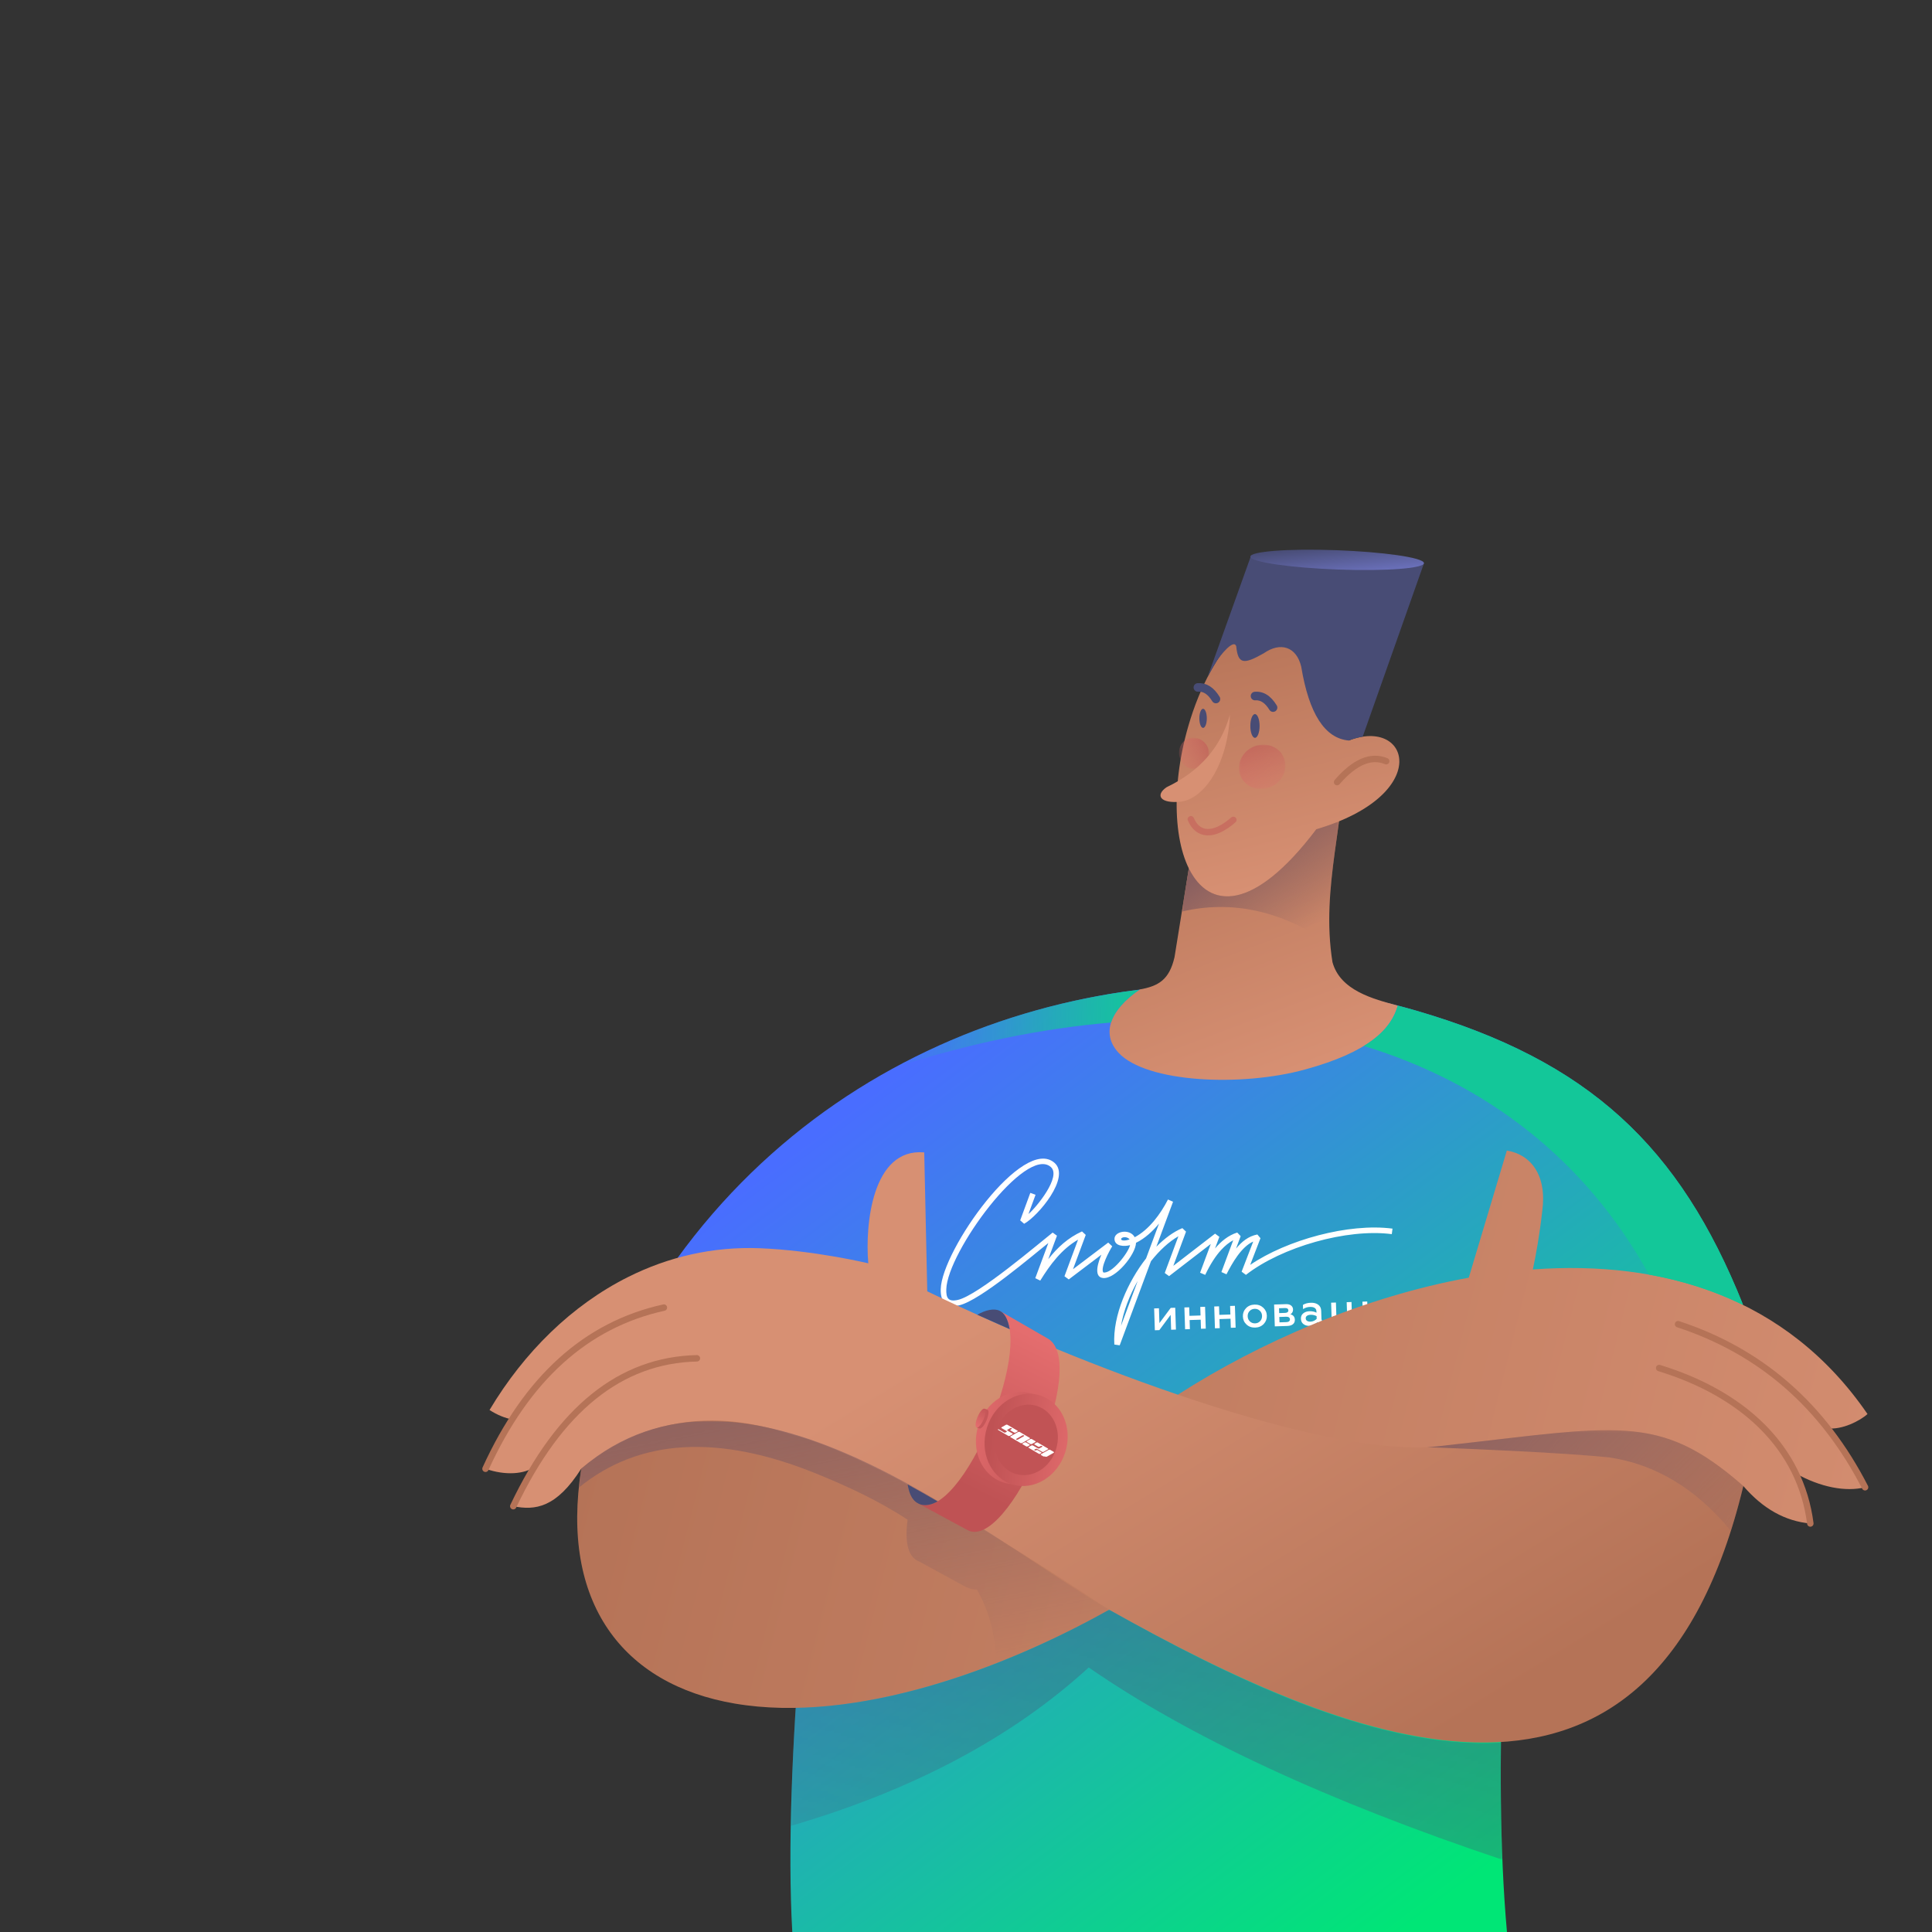 <?xml version="1.0" encoding="UTF-8"?> <!-- Creator: CorelDRAW 2020 (64-Bit) --> <svg xmlns="http://www.w3.org/2000/svg" xmlns:xlink="http://www.w3.org/1999/xlink" xmlns:xodm="http://www.corel.com/coreldraw/odm/2003" xml:space="preserve" width="900px" height="900px" shape-rendering="geometricPrecision" text-rendering="geometricPrecision" image-rendering="optimizeQuality" fill-rule="evenodd" clip-rule="evenodd" viewBox="0 0 900 900"><rect x="0" y="0" width="900" height="900" fill="#333333" stroke="none"/> <defs> <linearGradient id="id0" gradientUnits="userSpaceOnUse" x1="431.19" y1="489.801" x2="707.868" y2="859.556"> <stop offset="0" stop-opacity="1" stop-color="#496DFF"></stop> <stop offset="1" stop-opacity="1" stop-color="#00E676"></stop> </linearGradient> <linearGradient id="id1" gradientUnits="userSpaceOnUse" x1="564.578" y1="348.947" x2="618.991" y2="493.072"> <stop offset="0" stop-opacity="1" stop-color="#B57357"></stop> <stop offset="1" stop-opacity="1" stop-color="#D79073"></stop> </linearGradient> <linearGradient id="id2" gradientUnits="userSpaceOnUse" x1="578.676" y1="286.734" x2="608.367" y2="408.75"> <stop offset="0" stop-opacity="1" stop-color="#B57357"></stop> <stop offset="1" stop-opacity="1" stop-color="#D79073"></stop> </linearGradient> <mask id="id3"> <linearGradient id="id4" gradientUnits="userSpaceOnUse" x1="581.742" y1="333.207" x2="543.056" y2="363.104"> <stop offset="0" stop-opacity="1" stop-color="white"></stop> <stop offset="1" stop-opacity="0" stop-color="white"></stop> </linearGradient> <rect fill="url(#id4)" x="549.227" y="343.646" width="14.144" height="14.756"></rect> </mask> <linearGradient id="id5" gradientUnits="userSpaceOnUse" x1="563.662" y1="346.563" x2="546.181" y2="349.015"> <stop offset="0" stop-opacity="1" stop-color="#BF5254"></stop> <stop offset="1" stop-opacity="1" stop-color="#E46D6E"></stop> </linearGradient> <mask id="id6"> <linearGradient id="id7" gradientUnits="userSpaceOnUse" x1="562.877" y1="319.276" x2="605.163" y2="377.064"> <stop offset="0" stop-opacity="1" stop-color="white"></stop> <stop offset="1" stop-opacity="0" stop-color="white"></stop> </linearGradient> <rect fill="url(#id7)" x="577.165" y="346.869" width="21.64" height="20.684"></rect> </mask> <linearGradient id="id8" gradientUnits="userSpaceOnUse" x1="581.737" y1="346.259" x2="584.655" y2="371.948"> <stop offset="0" stop-opacity="1" stop-color="#BF5254"></stop> <stop offset="1" stop-opacity="1" stop-color="#E46D6E"></stop> </linearGradient> <linearGradient id="id9" gradientUnits="userSpaceOnUse" x1="622.899" y1="253.468" x2="624.436" y2="267.97"> <stop offset="0" stop-opacity="1" stop-color="#484C75"></stop> <stop offset="1" stop-opacity="1" stop-color="#6A70BA"></stop> </linearGradient> <linearGradient id="id10" gradientUnits="userSpaceOnUse" x1="273.263" y1="659.447" x2="931.67" y2="825.636"> <stop offset="0" stop-opacity="1" stop-color="#B57357"></stop> <stop offset="1" stop-opacity="1" stop-color="#D79073"></stop> </linearGradient> <linearGradient id="id11" gradientUnits="userSpaceOnUse" x1="669.602" y1="809.52" x2="525.105" y2="573.59"> <stop offset="0" stop-opacity="1" stop-color="#B57357"></stop> <stop offset="1" stop-opacity="1" stop-color="#D79073"></stop> </linearGradient> <mask id="id12"> <linearGradient id="id13" gradientUnits="userSpaceOnUse" x1="324.558" y1="632.377" x2="357.128" y2="795.337"> <stop offset="0" stop-opacity="1" stop-color="white"></stop> <stop offset="1" stop-opacity="0" stop-color="white"></stop> </linearGradient> <rect fill="url(#id13)" x="269.629" y="661.988" width="247.05" height="112.92"></rect> </mask> <mask id="id14"> <linearGradient id="id15" gradientUnits="userSpaceOnUse" x1="580.705" y1="392.396" x2="609.265" y2="433.42"> <stop offset="0" stop-opacity="1" stop-color="white"></stop> <stop offset="1" stop-opacity="0" stop-color="white"></stop> </linearGradient> <rect fill="url(#id15)" x="550.557" y="382.606" width="73.224" height="57.211"></rect> </mask> <mask id="id16"> <linearGradient id="id17" gradientUnits="userSpaceOnUse" x1="675.953" y1="291.518" x2="447.953" y2="1043.019"> <stop offset="0" stop-opacity="1" stop-color="white"></stop> <stop offset="1" stop-opacity="0" stop-color="white"></stop> </linearGradient> <rect fill="url(#id17)" x="368.35" y="749.879" width="331.521" height="116.463"></rect> </mask> <mask id="id18"> <linearGradient id="id19" gradientUnits="userSpaceOnUse" x1="416.933" y1="479.097" x2="530.835" y2="479.097"> <stop offset="0" stop-opacity="0" stop-color="white"></stop> <stop offset="1" stop-opacity="1" stop-color="white"></stop> </linearGradient> <rect fill="url(#id19)" x="416.933" y="461.007" width="395.08" height="146.893"></rect> </mask> <mask id="id20"> <linearGradient id="id21" gradientUnits="userSpaceOnUse" x1="799.702" y1="768.89" x2="671.451" y2="652.64"> <stop offset="0" stop-opacity="0" stop-color="white"></stop> <stop offset="1" stop-opacity="1" stop-color="white"></stop> </linearGradient> <rect fill="url(#id21)" x="664.768" y="666.239" width="147.346" height="46.913"></rect> </mask> <linearGradient id="id22" gradientUnits="userSpaceOnUse" x1="460.972" y1="698.018" x2="495.041" y2="629.081"> <stop offset="0" stop-opacity="1" stop-color="#BF5254"></stop> <stop offset="1" stop-opacity="1" stop-color="#E46D6E"></stop> </linearGradient> <linearGradient id="id23" gradientUnits="userSpaceOnUse" x1="497.941" y1="667.167" x2="451.011" y2="652.41"> <stop offset="0" stop-opacity="1" stop-color="#BF5254"></stop> <stop offset="1" stop-opacity="1" stop-color="#E46D6E"></stop> </linearGradient> <linearGradient id="id24" gradientUnits="userSpaceOnUse" x1="461.536" y1="669.673" x2="504.377" y2="674.879"> <stop offset="0" stop-opacity="1" stop-color="#BF5254"></stop> <stop offset="1" stop-opacity="1" stop-color="#E46D6E"></stop> </linearGradient> <linearGradient id="id25" gradientUnits="userSpaceOnUse" x1="460.501" y1="655.188" x2="455.324" y2="664.694"> <stop offset="0" stop-opacity="1" stop-color="#BF5254"></stop> <stop offset="1" stop-opacity="1" stop-color="#E46D6E"></stop> </linearGradient> </defs> <g id="Слой_x0020_1">  <g id="_2361491466608"> <path fill="url(#id0)" d="M812.013 607.898c-29.545,-73.922 -71.869,-113.725 -152.55,-137.172 -112.585,-32.719 -259.104,-1.728 -344.194,115.76l73.234 30.288c-10.743,86.494 -23.813,205.307 -19.427,283.226l332.924 0c-6.87,-76.745 -0.011,-175.769 5.263,-261.152l104.75 -30.95z"></path> <path fill="url(#id1)" d="M530.943 460.933c8.832,-1.6 13.761,-4.556 16.194,-15.054l14.738 -91.484 64.883 -9.321c0.409,36.203 -11.667,67.909 -6.038,103.136 3.601,13.207 18.99,17.178 30.411,20.227 -3.063,10.997 -13.408,21.611 -43.214,29.786 -29.807,8.175 -73.954,6.121 -86.859,-7.809 -8.329,-8.989 -3.798,-20.127 9.885,-29.481z"></path> <path fill="url(#id2)" d="M613.199 386.298l-0.001 0.007c54.455,-16.135 43.568,-52.436 15.106,-41.346 15.928,-87 -52.707,-82.898 -74.743,-6.7 -17.353,60.004 7.987,116.36 59.638,48.039z"></path> <path fill="url(#id5)" mask="url(#id3)" d="M559.576 357.735c3.46,-1.689 4.797,-6.064 2.987,-9.77 -1.81,-3.707 -6.082,-5.342 -9.542,-3.653 -3.46,1.69 -4.797,6.065 -2.987,9.771 1.81,3.707 6.083,5.342 9.542,3.652z"></path> <path fill="none" stroke="#B57357" stroke-width="3" stroke-linecap="round" stroke-miterlimit="22.926" d="M622.865 364.336c8.165,-9.434 15.79,-12.684 22.875,-9.75"></path> <path fill="white" fill-rule="nonzero" d="M482.397 556.579l-3.296 8.953c3.565,-2.976 15.459,-17.414 10.43,-21.879 -11.576,-10.28 -48.256,39.709 -48.713,56.941 -0.105,3.953 0.788,5.987 5.404,4.948 9.495,-2.138 38.186,-26.696 44.143,-31.368l2.013 1.468 -4.067 10.947c4.356,-5.551 9.218,-9.982 15.722,-12.952l1.749 1.629 -5.941 15.99 16.414 -12.424 1.864 1.748c-1.259,1.923 -5.639,10.074 -4.159,12.167 3.774,0.81 11.493,-8.786 12.471,-12.722 -2.507,0.715 -7.15,0.66 -7.263,-2.829 -0.119,-3.653 7.129,-5.047 9.436,-0.852 6.734,-3.547 12.117,-10.976 15.48,-17.571l2.369 1.035 -7.787 20.961c3.874,-3.922 8.017,-6.967 12.122,-8.664l1.708 1.646 -5.916 15.923 19.441 -14.992 2.002 1.473 -2.02 5.436c2.772,-3.302 6.178,-6.122 10.345,-7.432l1.599 1.684 -2.154 5.796c2.63,-3.193 5.752,-5.788 9.934,-6.575l1.447 1.735 -4.787 12.428c17.031,-11.62 45.899,-19.56 66.295,-16.89l-0.332 2.569c-20.887,-2.733 -51.326,5.995 -67.954,18.973l-2.003 -1.484 5.409 -14.041c-5.562,2.456 -9.837,10.142 -12.464,15.255l-2.364 -1.04 5.506 -14.82c-1.936,1.037 -3.799,2.529 -5.589,4.479 -2.655,2.89 -5.141,6.776 -7.457,11.657l-2.383 -1.005 4.975 -13.391 -19.44 14.992 -2.003 -1.474 6.356 -17.106c-4.427,2.528 -8.834,6.626 -12.778,11.61l-14.563 39.19 -2.505 -0.371c-0.812,-13.553 6.451,-29.457 14.785,-40.099l6.039 -16.255c-2.891,3.521 -6.577,6.953 -10.714,8.968 -0.163,5.505 -9.638,17.055 -15.431,16.399 -4.717,-0.535 -1.902,-8.17 -0.69,-10.856l-15.221 11.52 -1.993 -1.484 6.328 -17.031c-7.665,4.4 -13.038,11.675 -17.611,19.061l-2.316 -1.128 6.086 -16.38c-6.881,5.395 -31.704,26.808 -41.564,29.027 -6.476,1.458 -8.71,-2.064 -8.565,-7.546 0.479,-18.082 38.462,-71.742 53.03,-58.808 7.584,6.736 -7.716,24.815 -14.173,28.363l-1.839 -1.586 4.717 -12.811 2.436 0.895zm57.669 63.042l-2.092 0.068 -0.33 -10.173 2.237 -0.073 0.224 6.899 5.267 -7.077 2.093 -0.068 0.33 10.173 -2.238 0.072 -0.224 -6.92 -5.267 7.099zm14.235 -0.462l-2.238 0.072 -0.33 -10.173 2.237 -0.072 0.13 3.978 5.159 -0.168 -0.129 -3.978 2.237 -0.072 0.33 10.173 -2.237 0.072 -0.138 -4.226 -5.159 0.167 0.138 4.227zm13.902 -0.451l-2.238 0.072 -0.33 -10.173 2.238 -0.073 0.129 3.979 5.159 -0.168 -0.129 -3.978 2.238 -0.073 0.33 10.174 -2.238 0.072 -0.137 -4.227 -5.159 0.168 0.137 4.227zm16.479 -2.236c0.939,-0.03 1.723,-0.381 2.351,-1.051 0.615,-0.656 0.907,-1.474 0.875,-2.455 -0.032,-0.967 -0.375,-1.758 -1.031,-2.372 -0.671,-0.629 -1.476,-0.928 -2.415,-0.897 -0.953,0.031 -1.744,0.381 -2.371,1.052 -0.615,0.656 -0.907,1.467 -0.876,2.434 0.032,0.981 0.376,1.779 1.032,2.393 0.67,0.628 1.482,0.927 2.435,0.896zm0.064 1.968c-1.63,0.053 -2.986,-0.421 -4.07,-1.423 -1.083,-1.002 -1.649,-2.256 -1.698,-3.761 -0.049,-1.492 0.435,-2.773 1.451,-3.843 1.016,-1.07 2.339,-1.631 3.969,-1.684 1.603,-0.052 2.953,0.423 4.05,1.424 1.083,1.002 1.649,2.248 1.698,3.74 0.048,1.492 -0.436,2.78 -1.452,3.864 -1.03,1.07 -2.346,1.632 -3.948,1.683zm14.971 -0.755l-5.863 0.19 -0.33 -10.173 5.552 -0.18c0.995,-0.032 1.783,0.181 2.365,0.639 0.582,0.458 0.885,1.074 0.91,1.847 0.016,0.498 -0.09,0.947 -0.319,1.349 -0.229,0.401 -0.534,0.698 -0.915,0.89 1.339,0.344 2.03,1.192 2.074,2.546 0.028,0.87 -0.264,1.561 -0.877,2.072 -0.612,0.51 -1.478,0.784 -2.597,0.82zm-3.765 -4.192l0.081 2.507 3.232 -0.105c0.525,-0.017 0.932,-0.141 1.222,-0.371 0.29,-0.231 0.428,-0.54 0.416,-0.926 -0.013,-0.401 -0.171,-0.707 -0.476,-0.918 -0.304,-0.212 -0.718,-0.309 -1.243,-0.292l-3.232 0.105zm-0.132 -4.061l0.073 2.259 2.777 -0.091c0.483,-0.015 0.856,-0.128 1.119,-0.337 0.263,-0.209 0.389,-0.486 0.377,-0.831 -0.024,-0.76 -0.548,-1.123 -1.57,-1.09l-2.776 0.09zm20.644 5.967c0.221,-0.007 0.42,-0.062 0.596,-0.164l0.056 1.699c-0.297,0.231 -0.729,0.355 -1.295,0.374 -1.16,0.037 -1.887,-0.423 -2.181,-1.381 -0.892,1.079 -2.125,1.645 -3.699,1.696 -1.092,0.035 -2.013,-0.239 -2.765,-0.823 -0.737,-0.571 -1.124,-1.395 -1.159,-2.472 -0.035,-1.078 0.332,-1.919 1.101,-2.525 0.754,-0.619 1.711,-0.947 2.871,-0.985 1.23,-0.04 2.323,0.188 3.279,0.682l-0.018 -0.559c-0.048,-1.478 -1.066,-2.185 -3.056,-2.121 -1.16,0.038 -2.221,0.377 -3.181,1.016l-0.065 -1.968c0.99,-0.613 2.217,-0.943 3.681,-0.991 1.437,-0.046 2.591,0.259 3.463,0.915 0.871,0.656 1.327,1.599 1.367,2.828l0.123 3.792c0.01,0.317 0.097,0.563 0.262,0.738 0.165,0.174 0.372,0.258 0.62,0.249zm-3.103 -1.04l-0.041 -1.243c-0.872,-0.455 -1.784,-0.668 -2.737,-0.637 -0.746,0.024 -1.325,0.181 -1.738,0.471 -0.412,0.29 -0.61,0.684 -0.594,1.181 0.017,0.525 0.227,0.919 0.63,1.183 0.402,0.263 0.942,0.384 1.619,0.362 0.552,-0.018 1.087,-0.149 1.605,-0.395 0.517,-0.244 0.936,-0.552 1.256,-0.922zm18.417 5.086l-2.176 0.07 -0.09 -2.797 -9.096 0.295 -0.33 -10.173 2.237 -0.072 0.267 8.205 5.014 -0.163 -0.266 -8.205 2.237 -0.073 0.266 8.205 1.782 -0.058 0.155 4.766zm5.317 -2.973l-2.093 0.068 -0.33 -10.173 2.238 -0.073 0.224 6.9 5.267 -7.078 2.092 -0.068 0.33 10.173 -2.238 0.073 -0.224 -6.92 -5.266 7.098zm13.696 -0.444l-2.57 0.083 2.752 -4.051c-0.724,-0.156 -1.292,-0.49 -1.702,-1.002 -0.411,-0.512 -0.629,-1.155 -0.654,-1.929 -0.032,-0.98 0.271,-1.771 0.908,-2.373 0.637,-0.601 1.578,-0.922 2.821,-0.963l5.345 -0.173 0.33 10.173 -2.237 0.073 -0.114 -3.502 -2.465 0.08 -2.414 3.584zm2.023 -5.375l2.798 -0.091 -0.1 -3.067 -2.797 0.091c-0.594,0.019 -1.049,0.169 -1.365,0.449 -0.316,0.279 -0.466,0.661 -0.45,1.145 0.016,0.483 0.19,0.854 0.524,1.113 0.333,0.259 0.797,0.379 1.39,0.36zm-126.616 -33.269c-0.562,-0.808 -1.564,-1.107 -2.514,-1.042 -1.596,0.108 -2.122,1.484 -0.214,1.532 0.899,0.023 1.906,-0.219 2.728,-0.49zm-4 40.278l7.788 -20.958c-3.804,6.693 -6.63,14.033 -7.788,20.958z"></path> <path fill="url(#id8)" mask="url(#id6)" d="M597.937 352.67c-2.341,-5.13 -8.694,-7.256 -14.191,-4.748 -5.496,2.508 -8.054,8.7 -5.713,13.83 2.341,5.13 8.695,7.256 14.191,4.749 5.496,-2.508 8.054,-8.7 5.713,-13.831z"></path> <path fill="#D79073" d="M549.982 373.449c11.005,-1.289 21.958,-17.436 22.96,-40.508 -4.202,15.102 -14.042,26.364 -29.52,33.784 -5.455,3.746 -2.831,7.737 6.56,6.724z"></path> <ellipse fill="#484C75" fill-rule="nonzero" cx="584.609" cy="338.18" rx="2.156" ry="5.531"></ellipse> <ellipse fill="#484C75" fill-rule="nonzero" cx="560.44" cy="334.626" rx="1.737" ry="4.456"></ellipse> <path fill="none" stroke="#484C75" stroke-width="4" stroke-linecap="round" stroke-miterlimit="22.926" d="M566.422 325.624c-2.357,-3.856 -5.158,-5.65 -8.403,-5.383"></path> <path fill="#484C75" fill-rule="nonzero" d="M594.744 328.589c0.574,0.94 0.277,2.168 -0.664,2.742 -0.94,0.574 -2.168,0.277 -2.742,-0.664 -1.927,-3.153 -4.109,-4.63 -6.543,-4.43 -1.101,0.086 -2.063,-0.736 -2.149,-1.836 -0.086,-1.1 0.736,-2.062 1.836,-2.148 4.055,-0.334 7.476,1.778 10.262,6.336z"></path> <path fill="none" stroke="#C86F60" stroke-width="3" stroke-linecap="round" stroke-miterlimit="22.926" d="M554.746 381.634c3.204,7.595 10.58,8.379 19.788,0.296"></path> <path fill="#484C75" fill-rule="nonzero" d="M575.882 301.057c0.835,8.359 3.424,8.615 12.838,3.256 7.78,-5.426 15.218,-3.067 17.438,6.234 3.626,21.953 11.008,33.423 22.146,34.412 1.024,-0.408 2.075,-0.761 3.153,-1.059 1.149,-0.323 2.264,-0.565 3.339,-0.731 0.002,0 0.003,0 0.004,-0.001l28.486 -80.604 -80.746 -3.017 -19.999 55.838c1.325,-2.571 2.71,-5.005 4.143,-7.3 1.596,-2.586 8.05,-10.708 9.198,-7.028z"></path> <path fill="url(#id9)" d="M631.438 265.512c21.825,0.295 35.7,-1.573 30.988,-4.173 -4.711,-2.601 -26.223,-4.948 -48.049,-5.244 -21.826,-0.296 -35.7,1.573 -30.989,4.173 4.711,2.6 26.224,4.948 48.05,5.244z"></path> <path fill="url(#id10)" d="M270.789 684.124c-9.843,62.177 19.04,100.564 71.572,109.481 56.383,9.571 125.764,-16.47 174.318,-43.726 -18.798,-57.415 -189.989,-145.05 -245.89,-65.755zm541.325 8.115c-91.506,5.023 -181.692,7.656 -263.423,-42.539 38.058,-24.435 86.491,-45.579 135.513,-54.498l17.743 -59.227c11.022,1.783 18.771,11.283 16.5,28.126 -1.259,11.217 -2.937,20.493 -4.387,27.257 60.168,-4.416 118.221,12.454 155.892,67.344 -3.204,2.999 -11.928,7.584 -18.624,6.62 8.224,9.256 12.493,16.228 17.497,27.503 -9.023,2.253 -20.837,-0.01 -32.329,-6.485 1.825,3.596 5.704,12.213 6.83,23.36 -11.696,-1.047 -22.1,-6.867 -31.212,-17.461z"></path> <path fill="url(#id11)" d="M418.593 689.258c-20.824,-10.881 -37.644,-17.927 -50.459,-21.137 -41.27,-13.903 -73.837,-3.42 -97.345,16.003 -11.601,18.322 -21.537,19.6 -31.683,17.521l9.764 -18.238c-4.534,3.192 -13.206,4.133 -22.701,0.8 0,0 3.293,-8.019 12.693,-22.931 -3.63,-0.654 -7.236,-2.135 -10.818,-4.443 16.155,-27.055 38.413,-48.888 64.592,-61.977 18.705,-9.352 39.412,-14.241 61.327,-13.382 25.427,0.997 50.525,7.028 50.517,7.024 -1.549,-17.819 1.763,-53.821 26.065,-51.664l1.416 64.717c85.96,41.473 190.098,77.255 237.177,72.262 84.089,-9.225 103.273,-16.359 142.976,18.426 -42.466,176.235 -178.342,123.224 -295.435,57.64 -35.93,-23.778 -68.625,-43.985 -98.086,-60.621z"></path> <path fill="none" stroke="#B57357" stroke-width="3" stroke-linecap="round" stroke-miterlimit="22.926" d="M239.106 701.645c21.404,-45.124 49.917,-68.09 85.537,-68.896"></path> <path fill="none" stroke="#B57357" stroke-width="3" stroke-linecap="round" stroke-miterlimit="22.926" d="M226.169 684.207c19.177,-42.083 46.876,-67.111 83.099,-75.083"></path> <path fill="none" stroke="#B57357" stroke-width="3" stroke-linecap="round" stroke-miterlimit="22.926" d="M868.825 692.825c-19.532,-38.014 -48.575,-63.337 -87.127,-75.971"></path> <path fill="none" stroke="#B57357" stroke-width="3" stroke-linecap="round" stroke-miterlimit="22.926" d="M843.326 709.7c-4.576,-35.334 -31.05,-60.346 -70.42,-72.409"></path> <path fill="#8A6060" mask="url(#id12)" d="M428.371 727.506c-5.166,-1.879 -7.028,-8.402 -5.586,-19.569 -13.276,-8.76 -28.244,-15.668 -42.459,-21.443 -45.688,-18.563 -82.587,-16.396 -110.697,6.501 0.297,-2.901 0.683,-5.858 1.16,-8.871 75.423,-64.493 183.045,28.818 245.89,65.755 -15.795,8.866 -33.793,17.604 -52.831,25.029 0.111,-13.136 -3.156,-24.509 -8.761,-34.426 -1.456,0.055 -3.155,-0.337 -5.098,-1.175 -14.412,-7.867 -21.618,-11.801 -21.618,-11.801z"></path> <path fill="#8A6060" mask="url(#id14)" d="M550.557 424.651c23.332,-5.483 46.377,-0.428 69.136,15.166 -1.679,-19.505 1.468,-38.102 4.088,-57.211 -3.213,1.318 -6.735,2.559 -10.586,3.697 -29.184,38.601 -49.968,37.396 -59.396,18.221l-3.242 20.127z"></path> <path fill="#484C75" mask="url(#id16)" d="M368.35 850.574c56.968,-16.623 103.238,-41.225 138.812,-73.805 46.794,32.34 111.031,62.197 192.709,89.573 -0.704,-17.526 -0.883,-35.833 -0.686,-54.573 -59.615,3.546 -130.416,-32.661 -182.506,-61.89 -42.944,24.108 -97.228,44.843 -146.011,45.72 -1.183,18.965 -2.003,37.464 -2.318,54.975z"></path> <path fill="#13C799" mask="url(#id18)" d="M517.569 476.336c1.659,-5.222 6.249,-10.51 13.266,-15.329 -38.932,4.825 -77.867,16.653 -113.902,36.18 34.601,-11.173 68.371,-18.115 100.636,-20.851zm133.562 -7.899c-1.824,6.55 -6.233,12.965 -15.799,18.809 56.838,17.298 103.186,52.882 132.841,106.516 15.277,2.72 30.004,7.326 43.832,14.138l0.008 -0.002c-29.545,-73.922 -71.869,-113.725 -152.55,-137.172 -2.757,-0.801 -5.535,-1.564 -8.332,-2.289z"></path> <path fill="#8A6060" mask="url(#id20)" d="M749.452 678.891c21.712,3.166 40.665,14.586 56.861,34.261 2.09,-6.582 4.027,-13.548 5.801,-20.913 -33.253,-29.134 -52.112,-28.863 -106.764,-22.586 -10.601,1.217 -22.55,2.661 -36.212,4.16 -1.409,0.149 -2.866,0.263 -4.37,0.342 15.088,0.575 28.488,1.156 40.199,1.743 19.518,0.979 34.346,1.977 44.485,2.993z"></path> <path fill="url(#id22)" d="M450.368 712.589c19.151,11.43 57.745,-78.255 37.554,-89.146l-22.699 -13.082c19.508,10.455 -17.524,100.785 -37.668,89.905l-0.001 0.001 22.814 12.322z"></path> <path fill="#484C75" d="M436.769 699.404c-4.341,-2.511 -9.401,-5.426 -13.965,-7.89 0.589,3.258 1.589,7.045 4.75,8.753 3.134,1.853 6.933,0.449 9.215,-0.863z"></path> <path fill="#484C75" d="M455.264 612.452l15.063 6.698c-0.923,-5.108 -2.511,-7.506 -4.701,-8.556 -2.537,-1.217 -6.478,-0.376 -10.362,1.858z"></path> <g> <path fill="url(#id23)" d="M467.488 690.611c10.074,3.153 21.144,-3.567 24.725,-15.009 3.58,-11.442 -1.684,-23.274 -11.759,-26.426 -10.075,-3.153 -21.145,3.567 -24.726,15.009 -3.58,11.442 1.685,23.273 11.76,26.426z"></path> <path fill="url(#id24)" d="M471.527 691.474c10.075,3.153 21.144,-3.567 24.725,-15.009 3.581,-11.442 -1.684,-23.273 -11.759,-26.426 -10.075,-3.153 -21.145,3.567 -24.726,15.009 -3.58,11.442 1.685,23.274 11.76,26.426z"></path> <ellipse fill="#C15355" transform="matrix(0.729 0.228 -0.228 0.729 478.01 670.757)" rx="19.115" ry="21.708"></ellipse> </g> <path fill="white" fill-rule="nonzero" d="M484.929 677.807c-0.126,-0.074 -0.156,-0.166 -0.09,-0.278 0.029,-0.051 0.078,-0.096 0.146,-0.138l3.499 -1.987c0.111,-0.06 0.236,-0.093 0.376,-0.098 0.14,-0.005 0.254,0.018 0.342,0.069l1.67 0.978c0.13,0.076 0.162,0.17 0.097,0.281 -0.03,0.051 -0.079,0.097 -0.147,0.139l-3.109 1.767c-0.11,0.06 -0.235,0.093 -0.375,0.098 -0.14,0.005 -0.256,-0.019 -0.349,-0.074 -0.084,-0.048 -0.17,-0.076 -0.26,-0.082 -0.09,-0.006 -0.18,-0.007 -0.269,-0.003 -0.09,0.004 -0.178,0.003 -0.266,-0.001 -0.087,-0.005 -0.175,-0.033 -0.263,-0.085l-1.002 -0.586zm-1.43 -3.08c0.093,0.054 0.209,0.079 0.349,0.074 0.14,-0.005 0.265,-0.038 0.375,-0.098l1.164 -0.664c0.068,-0.041 0.117,-0.087 0.147,-0.138 0.065,-0.112 0.035,-0.204 -0.09,-0.278 -0.093,-0.054 -0.209,-0.078 -0.349,-0.073 -0.141,0.005 -0.265,0.038 -0.376,0.098l-0.39 0.22c-0.105,0.063 -0.225,0.099 -0.358,0.108 -0.133,0.009 -0.255,-0.019 -0.366,-0.084l-1.67 -0.978c-0.125,-0.073 -0.155,-0.165 -0.09,-0.277 0.03,-0.051 0.079,-0.097 0.146,-0.138l0.969 -0.554c0.13,-0.073 0.307,-0.045 0.529,0.086l4.676 2.737c0.13,0.077 0.163,0.17 0.097,0.281 -0.03,0.051 -0.078,0.098 -0.146,0.139l-1.945 1.104c-0.105,0.063 -0.225,0.099 -0.358,0.108 -0.133,0.009 -0.255,-0.019 -0.367,-0.084l-2.338 -1.369c-0.087,-0.052 -0.202,-0.075 -0.342,-0.07 -0.14,0.006 -0.265,0.038 -0.375,0.098l-0.39 0.22c-0.068,0.042 -0.117,0.088 -0.147,0.139 -0.065,0.111 -0.035,0.204 0.09,0.277 0.116,0.068 0.235,0.091 0.357,0.069 0.122,-0.023 0.245,-0.053 0.368,-0.094 0.123,-0.04 0.245,-0.071 0.367,-0.093 0.122,-0.022 0.241,0.001 0.357,0.069l1.67 0.978c0.125,0.073 0.155,0.165 0.09,0.277 -0.03,0.051 -0.078,0.097 -0.147,0.138l-0.585 0.33c-0.125,0.076 -0.302,0.048 -0.529,-0.085l-4.676 -2.738c-0.125,-0.074 -0.155,-0.166 -0.09,-0.277 0.03,-0.051 0.079,-0.097 0.147,-0.139l1.164 -0.663c0.11,-0.061 0.235,-0.093 0.375,-0.098 0.14,-0.006 0.256,0.019 0.349,0.073l2.338 1.369zm-3.89 -1.829c0.13,0.076 0.162,0.169 0.097,0.281 -0.028,0.046 -0.079,0.091 -0.154,0.134l-0.774 0.444c-0.105,0.063 -0.229,0.097 -0.371,0.1 -0.142,0.004 -0.26,-0.021 -0.353,-0.075l-1.67 -0.978c-0.13,-0.076 -0.162,-0.17 -0.097,-0.281 0.027,-0.047 0.078,-0.092 0.154,-0.135l0.773 -0.444c0.11,-0.06 0.235,-0.093 0.376,-0.098 0.14,-0.005 0.256,0.02 0.349,0.074l1.67 0.978zm2.718 -1.548c0.126,0.074 0.156,0.166 0.091,0.277 -0.03,0.051 -0.079,0.097 -0.147,0.139l-1.554 0.883c-0.106,0.063 -0.23,0.097 -0.372,0.101 -0.142,0.003 -0.258,-0.02 -0.346,-0.072l-1.67 -0.978c-0.13,-0.076 -0.162,-0.17 -0.097,-0.281 0.03,-0.051 0.079,-0.097 0.147,-0.138l1.554 -0.884c0.11,-0.06 0.235,-0.093 0.375,-0.098 0.14,-0.006 0.257,0.019 0.35,0.074l1.669 0.977zm-11.586 -1.85c-0.13,-0.076 -0.162,-0.17 -0.097,-0.281 0.03,-0.051 0.079,-0.098 0.147,-0.139l3.499 -1.987c0.11,-0.06 0.235,-0.093 0.375,-0.098 0.14,-0.005 0.254,0.018 0.343,0.069l4.675 2.738c0.13,0.076 0.163,0.17 0.098,0.281 -0.031,0.051 -0.079,0.097 -0.147,0.139l-3.499 1.987c-0.106,0.063 -0.23,0.096 -0.372,0.1 -0.143,0.004 -0.258,-0.02 -0.346,-0.072l-4.676 -2.737zm2.778 0.729c-0.068,0.042 -0.117,0.087 -0.146,0.138 -0.066,0.112 -0.036,0.204 0.09,0.277 0.092,0.055 0.21,0.08 0.352,0.076 0.143,-0.004 0.266,-0.037 0.372,-0.1l2.719 -1.547c0.067,-0.041 0.116,-0.088 0.146,-0.139 0.065,-0.111 0.035,-0.204 -0.09,-0.277 -0.093,-0.054 -0.209,-0.079 -0.349,-0.073 -0.14,0.005 -0.265,0.037 -0.375,0.098l-2.719 1.547zm-5.769 -2.929c0.111,0.065 0.232,0.092 0.363,0.082 0.131,-0.011 0.249,-0.048 0.354,-0.111l0.391 -0.219c0.075,-0.044 0.126,-0.088 0.153,-0.135 0.066,-0.111 0.033,-0.205 -0.097,-0.281l-2.338 -1.369c-0.129,-0.076 -0.162,-0.169 -0.097,-0.281 0.027,-0.046 0.079,-0.091 0.154,-0.134l1.938 -1.108c0.11,-0.06 0.235,-0.093 0.375,-0.098 0.14,-0.005 0.256,0.019 0.349,0.074l4.676 2.737c0.167,0.098 0.227,0.187 0.181,0.265 0.003,-0.004 -0.011,0.009 -0.042,0.041l-0.969 0.554c-0.11,0.06 -0.235,0.093 -0.375,0.098 -0.14,0.005 -0.257,-0.02 -0.35,-0.074l-1.669 -0.978c-0.131,-0.076 -0.163,-0.169 -0.098,-0.281 0.027,-0.046 0.079,-0.091 0.154,-0.134l0.383 -0.224c0.075,-0.043 0.127,-0.088 0.154,-0.135 0.065,-0.111 0.032,-0.205 -0.097,-0.281 -0.093,-0.054 -0.21,-0.079 -0.35,-0.073 -0.14,0.005 -0.265,0.037 -0.375,0.098l-1.164 0.663c-0.068,0.042 -0.117,0.088 -0.146,0.139 -0.066,0.111 -0.033,0.205 0.097,0.281l2.338 1.369c0.125,0.073 0.155,0.166 0.09,0.277 -0.03,0.051 -0.079,0.097 -0.147,0.138l-1.164 0.664c-0.11,0.06 -0.235,0.093 -0.375,0.098 -0.14,0.005 -0.257,-0.019 -0.349,-0.073l-4.676 -2.738c-0.167,-0.098 -0.228,-0.186 -0.181,-0.265 0.021,-0.037 0.055,-0.06 0.1,-0.068 0.045,-0.008 0.096,-0.007 0.153,0.002 0.057,0.008 0.114,0.023 0.171,0.044 0.056,0.02 0.106,0.043 0.147,0.067l2.338 1.369z"></path> <g> <path fill="#C65759" d="M456.313 665.431c0.774,0.328 2.232,-1.362 3.254,-3.775 1.022,-2.413 1.223,-4.636 0.449,-4.964 -0.395,-0.169 -0.94,-0.32 -1.36,-0.463 -0.884,2.651 -2.511,6.142 -3.668,8.752l1.325 0.45z"></path> <path fill="url(#id25)" d="M454.953 664.968c0.775,0.328 2.232,-1.362 3.254,-3.775 1.023,-2.414 1.224,-4.636 0.449,-4.964 -0.775,-0.329 -2.231,1.362 -3.254,3.775 -1.022,2.413 -1.223,4.636 -0.449,4.964z"></path> </g> </g> </g> </svg> 
